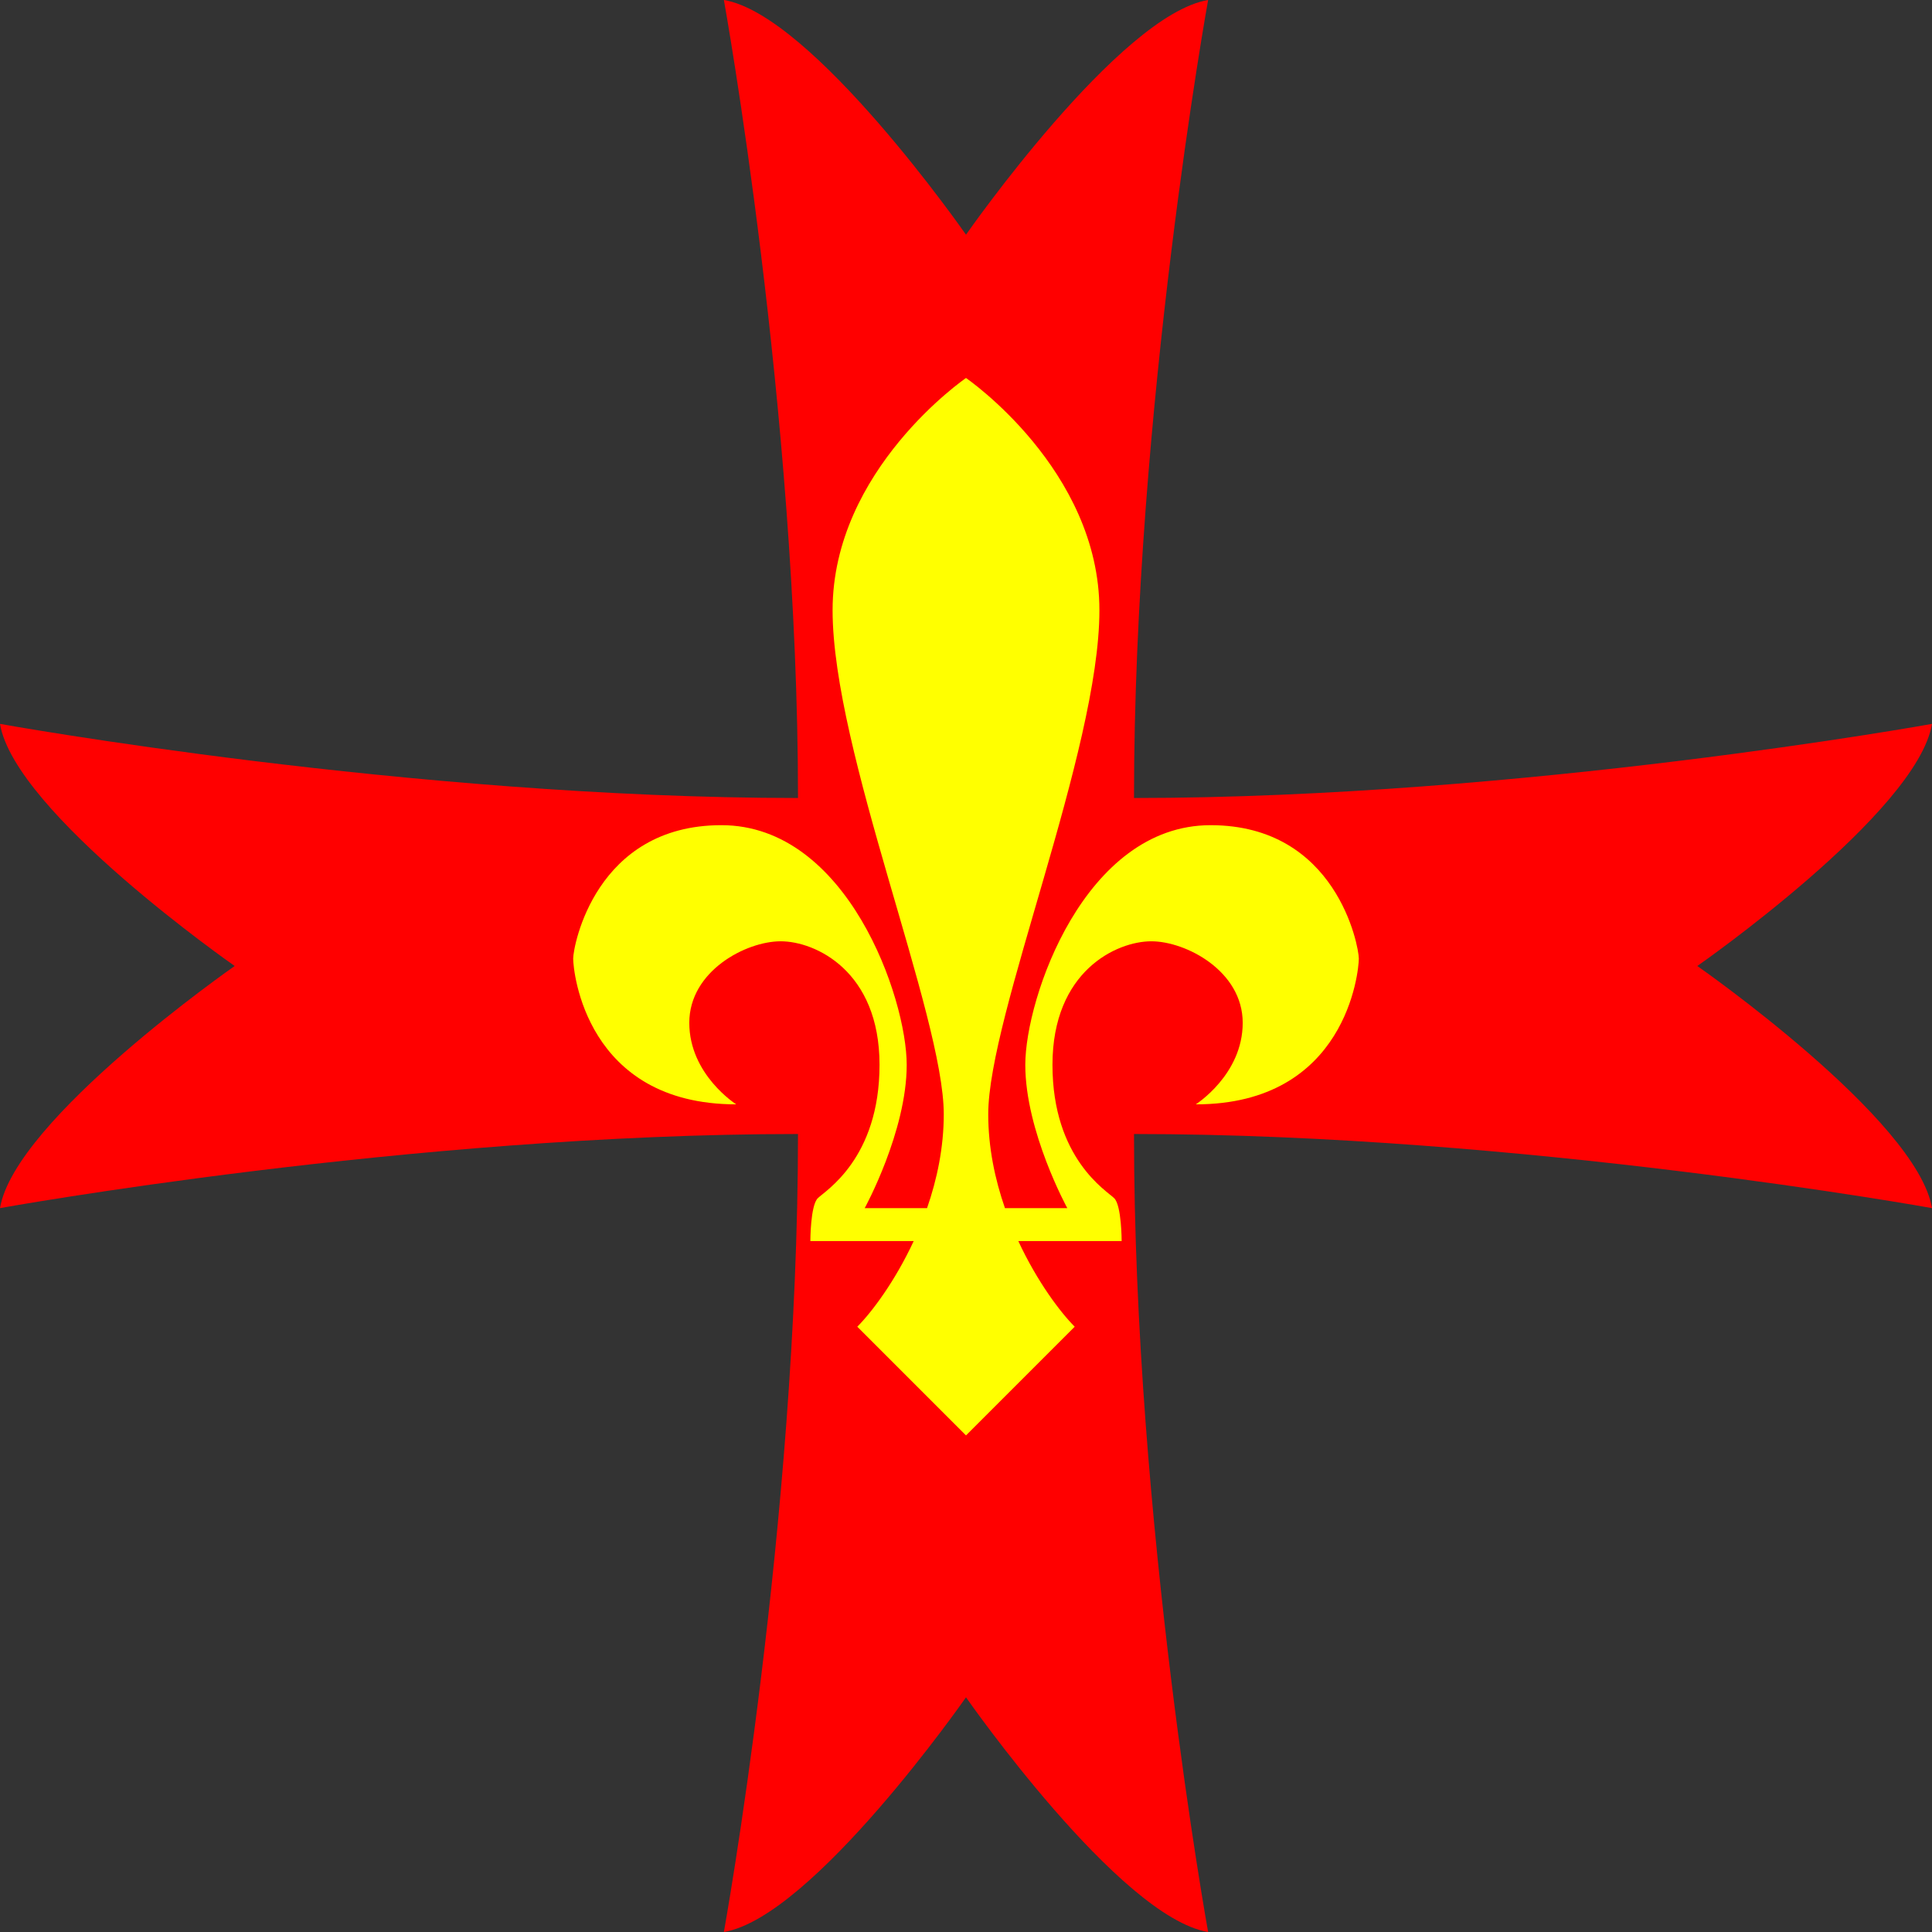 <?xml version="1.0" encoding="UTF-8"?>
<svg xmlns="http://www.w3.org/2000/svg" xmlns:xlink="http://www.w3.org/1999/xlink" version="1.1" id="Layer_2" width="316" height="316" viewBox="0 0 391 391" overflow="visible" xml:space="preserve">
<rect x="0" y="0" width="391" height="391" fill="#333333" stroke="none"/>
<path fill="#FF0000" d="M229.5,161.5c78.5,0,161.5-15,161.5-15c-3,18-47.5,49-47.5,49s44.5,31,47.5,49c0,0-83-15-161.5-15  c0,78.5,15,161.5,15,161.5c-18-3-49-47.5-49-47.5s-31,44.5-49,47.5c0,0,15-83,15-161.5C83,229.5,0,244.5,0,244.5  c3-18,47.5-49,47.5-49S3,164.5,0,146.5c0,0,83,15,161.5,15c0-78.5-15-161.5-15-161.5c18,3,49,47.5,49,47.5s31-44.5,49-47.5  C244.5,0,229.5,83,229.5,161.5z"></path>
<path fill="#FFFF00" d="M203.383,244.5c-2.018-5.809-3.383-12.261-3.383-19c0-20,22.5-73.5,22.5-102s-27-47-27-47s-27,18.5-27,47  s22.5,82,22.5,102c0,6.739-1.365,13.191-3.383,19H175c0,0,8.5-15.5,8.5-29S171.5,167,146,167s-30,24.5-30,27s2.5,29.5,33,29.5  c0,0-9.5-6-9.5-16.5s11.5-16.5,18.5-16.5s20,6,20,25s-11,25.5-12.5,27s-1.5,8.667-1.5,8.667h20.916  c-3.804,8.188-8.514,14.432-11.416,17.333l22,22l22-22c-2.901-2.901-7.612-9.146-11.415-17.333H227c0,0,0-7.167-1.5-8.667  s-12.5-8-12.5-27s13-25,20-25s18.5,6,18.5,16.5s-9.5,16.5-9.5,16.5c30.5,0,33-27,33-29.5s-4.5-27-30-27s-37.5,35-37.5,48.5  s8.5,29,8.5,29H203.383z"></path>
</svg>
